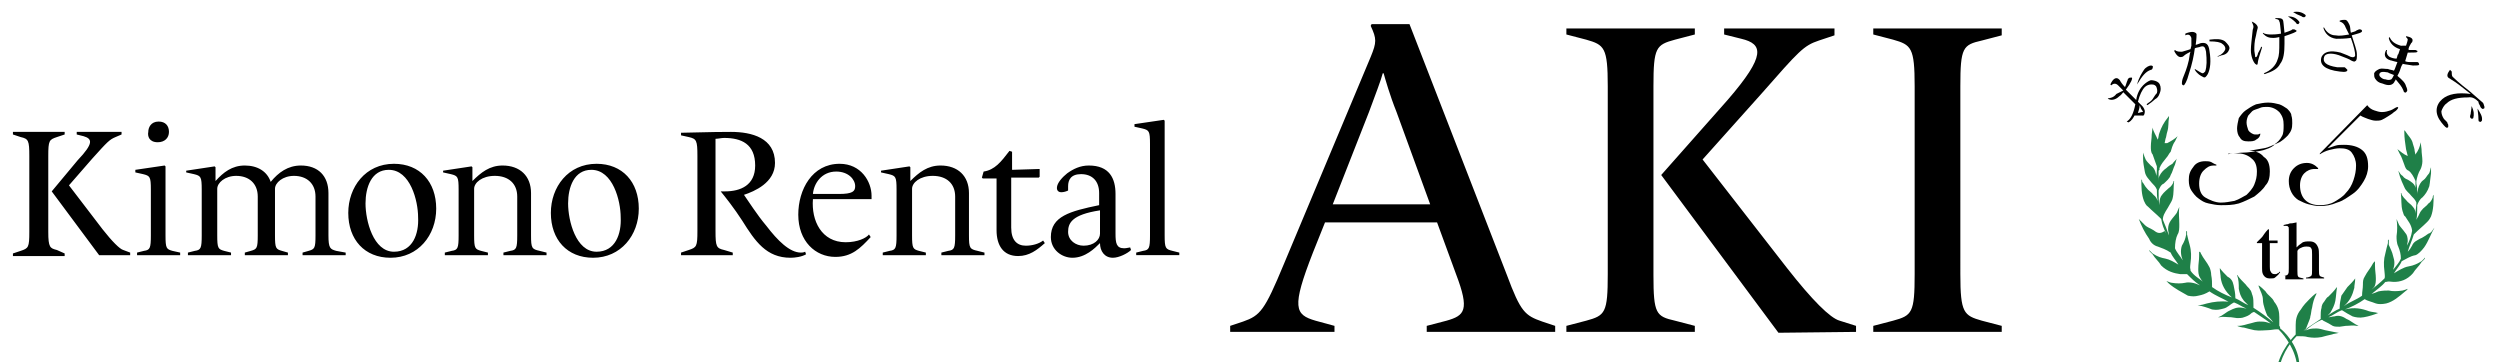 <?xml version="1.0" encoding="utf-8"?>
<!-- Generator: Adobe Illustrator 27.2.0, SVG Export Plug-In . SVG Version: 6.00 Build 0)  -->
<svg version="1.1" id="レイヤー_2_1_" xmlns="http://www.w3.org/2000/svg" xmlns:xlink="http://www.w3.org/1999/xlink" x="0px"
	 y="0px" width="290px" height="42px" viewBox="0 0 290 42" style="enable-background:new 0 0 290 42;" xml:space="preserve">
<style type="text/css">
	.st0{fill:#1F8048;}
</style>
<g>
	<g>
		<path d="M45.7,19c-3.3,0-5.3,2.7-5.3,5.7c0,3.1,1.9,5.2,4.9,5.2c3.2,0,5.3-2.6,5.3-5.7C50.6,21.1,48.7,19,45.7,19z M45.7,29.2
			c-2.4,0-3.3-3.6-3.3-5.6c0-1.9,0.7-3.9,2.7-3.9c2.5,0,3.4,3.6,3.4,5.5C48.6,27.1,47.9,29.2,45.7,29.2z M61.6,27.3v-4.9
			c0-2-1.3-3.2-3.3-3.2c-1.5,0-2.5,0.8-3.5,1.8h0v-1.6l-0.1-0.1l-3.3,0.5V20l0.9,0.2c0.8,0.2,0.9,0.3,0.9,1.8v5.3
			c0,1.5-0.1,1.7-0.8,1.8l-0.8,0.2v0.3h5v-0.3l-0.8-0.2c-0.7-0.2-0.8-0.3-0.8-1.8v-5.4c0-0.7,0.9-1.5,2.4-1.5c1.6,0,2.6,0.9,2.6,2.4
			v4.5c0,1.5-0.1,1.7-0.8,1.8l-0.8,0.2v0.3h5v-0.3l-0.8-0.2C61.7,28.9,61.6,28.8,61.6,27.3z M11.9,26.6l-3.9-5.1l2.7-3.1
			c1.8-2,2-2.2,2.7-2.5l0.7-0.3v-0.3H8.9v0.3l0.8,0.2c1,0.3,1.2,0.8-0.7,2.8L6,22.2l5.5,7.4l3.6,0v-0.3L14.3,29
			C13.9,28.9,13,28,11.9,26.6z M5.6,26.9v-8.8c0-1.8,0.1-1.9,1-2.2l0.9-0.3v-0.3h-6v0.3l0.9,0.3c0.9,0.2,1,0.4,1,2.2v8.8
			c0,1.8-0.1,1.9-1,2.2l-0.9,0.3v0.3h6v-0.3L6.6,29C5.8,28.8,5.6,28.7,5.6,26.9z M18.3,16.5c0.8,0,1.3-0.5,1.3-1.2
			c0-0.7-0.4-1.2-1.2-1.2c-0.9,0-1.2,0.7-1.2,1.2C17.1,15.8,17.3,16.5,18.3,16.5z M38.1,27.3v-4.9c0-2-1.2-3.2-3.2-3.2
			c-1.5,0-2.6,0.8-3.5,1.9h0c-0.4-1.2-1.5-1.9-3-1.9c-1.5,0-2.5,0.8-3.4,1.8h0v-1.6l-0.1-0.1l-3.3,0.5V20l0.9,0.2
			c0.8,0.2,0.9,0.3,0.9,1.8v5.3c0,1.5-0.1,1.7-0.8,1.8l-0.8,0.2v0.3h5v-0.3L26,29.1c-0.7-0.2-0.8-0.3-0.8-1.8v-5.4
			c0-0.7,0.9-1.5,2.2-1.5c1.5,0,2.5,0.9,2.5,2.4v4.5c0,1.5-0.1,1.6-0.8,1.8l-0.7,0.2v0.3h5v-0.3l-0.7-0.2c-0.7-0.2-0.8-0.3-0.8-1.8
			v-5.4c0-0.7,0.9-1.5,2.2-1.5c1.5,0,2.5,0.9,2.5,2.4v4.5c0,1.5-0.1,1.6-0.8,1.8l-0.7,0.2v0.3h5v-0.3L39,29.1
			C38.3,28.9,38.1,28.8,38.1,27.3z M69.2,19c-3.3,0-5.3,2.7-5.3,5.7c0,3.1,1.9,5.2,4.9,5.2c3.2,0,5.3-2.6,5.3-5.7
			C74.1,21.1,72.2,19,69.2,19z M69.2,29.2c-2.4,0-3.3-3.6-3.3-5.6c0-1.9,0.7-3.9,2.7-3.9c2.5,0,3.4,3.6,3.4,5.5
			C72.1,27.1,71.4,29.2,69.2,29.2z M19.2,27.3v-8l-0.1-0.1l-3.4,0.5V20l0.9,0.2c0.8,0.2,0.9,0.3,0.9,1.8v5.3c0,1.5-0.1,1.7-0.8,1.8
			l-0.8,0.2v0.3h5v-0.3L20,29.1C19.3,28.9,19.2,28.8,19.2,27.3z M92.9,29.3c-1.3,0-2.7-1.4-4-3.1c-1.1-1.3-2.1-2.9-2.6-3.6
			c1.2-0.4,3.6-1.4,3.6-3.7c0-2.9-2.7-3.6-5.1-3.6c-2.6,0-4.8,0.1-5.8,0.1v0.3l0.9,0.2c0.9,0.2,1,0.4,1,2.2v8.7c0,1.8-0.1,1.9-1,2.2
			L79,29.3v0.3h6v-0.3L84,29c-0.9-0.2-1-0.4-1-2.2V16.1c0.3,0,0.7-0.1,1-0.1c2,0,3.6,0.7,3.6,3.2c0,2.3-1.7,3-3.5,3h-0.5
			c0.5,0.6,1.6,2,2.5,3.4c1.5,2.4,2.8,4.3,5.6,4.3c0.5,0,1.3-0.1,1.8-0.4l-0.1-0.3C93.2,29.3,93,29.3,92.9,29.3z M98.1,28.1
			c-2.8,0-4-2.5-3.8-5h6.8c0-0.1,0-0.3,0-0.4c0-1.6-1.2-3.7-3.7-3.7c-3.2,0-4.8,3-4.8,5.9c0,3.1,2,4.9,4.3,4.9c1.9,0,2.9-1,4.1-2.3
			l-0.2-0.3C100.5,27.6,99.5,28.1,98.1,28.1z M97,19.9c1.4,0,2.2,0.9,2.2,1.7c0,0.6-0.3,0.9-1.9,0.9h-3C94.4,21.3,95.3,19.9,97,19.9
			z M130.4,28.8c-0.9,0-1-0.6-1-1.7v-4.6c0-1.8-0.7-3.3-3.1-3.3c-1,0-1.8,0.4-2.5,0.9c-0.5,0.4-1.2,1.1-1.2,1.7
			c0,0.4,0.3,0.5,0.5,0.5c0.3,0,0.6-0.1,0.8-0.2l0-0.1v-0.4c0-0.7,0.3-1.4,1.5-1.4c1.3,0,2.1,0.8,2.1,2.2v1.4
			c-3.4,0.7-5.6,1.3-5.6,3.7c0,1.5,1.3,2.4,2.5,2.4c1.5,0,2.6-1.1,3.2-1.7h0c0,0.9,0.5,1.7,1.5,1.7c0.7,0,1.7-0.5,2.1-0.9l-0.1-0.3
			C131,28.7,130.7,28.8,130.4,28.8z M127.6,27.1c0,0.7-0.7,1.4-1.9,1.4c-0.9,0-1.8-0.6-1.8-1.6c0-1,0.4-2,3.7-2.5V27.1z M135.1,27.3
			V14l-0.1-0.1l-3.4,0.5v0.3l0.9,0.2c0.8,0.2,0.9,0.3,0.9,1.8v10.6c0,1.5-0.1,1.7-0.8,1.8l-0.8,0.2v0.3h5v-0.3l-0.8-0.2
			C135.2,28.9,135.1,28.8,135.1,27.3z M119,28.5c-1,0-1.7-0.6-1.7-2.1v-5.8h3.2l0.1-0.1v-0.9l-3.2,0.1v-2.1l-0.3-0.1
			c-1,1.3-1.7,2.2-3,2.4l-0.2,0.7l0.1,0.1h1.6v6c0,1.8,0.8,3,2.5,3c1.3,0,2.2-0.7,3.1-1.5l-0.2-0.3C120.5,28.3,119.7,28.5,119,28.5z
			 M112.4,27.3v-4.9c0-2-1.3-3.2-3.3-3.2c-1.5,0-2.5,0.8-3.5,1.8h0v-1.6l-0.1-0.1l-3.3,0.5V20l0.9,0.2c0.8,0.2,0.9,0.3,0.9,1.8v5.3
			c0,1.5-0.1,1.7-0.8,1.8l-0.8,0.2v0.3h5v-0.3l-0.8-0.2c-0.7-0.2-0.8-0.3-0.8-1.8v-5.4c0-0.7,0.9-1.5,2.4-1.5c1.6,0,2.6,0.9,2.6,2.4
			v4.5c0,1.5-0.1,1.7-0.8,1.8l-0.8,0.2v0.3h5v-0.3l-0.8-0.2C112.5,28.9,112.4,28.8,112.4,27.3z M207.3,31.1l-9.8-12.6l6.8-7.6
			c4.4-5,4.9-5.6,6.7-6.2l1.8-0.6V3.3H200V4l2,0.5c2.5,0.6,2.9,1.9-1.6,7.1l-7.7,8.7l13.6,18.3l9-0.1v-0.7l-1.9-0.6
			C212.3,36.9,210.2,34.8,207.3,31.1z M229.9,4.7l2.3-0.6V3.3h-14.9V4l2.3,0.6c2.1,0.6,2.5,0.9,2.5,5.4v21.8c0,4.5-0.3,4.8-2.5,5.4
			l-2.3,0.6v0.7h14.9v-0.7l-2.3-0.6c-2.1-0.6-2.5-0.9-2.5-5.4V10C227.4,5.5,227.7,5.2,229.9,4.7z M191.8,31.9V10
			c0-4.5,0.3-4.8,2.5-5.4l2.3-0.6V3.3h-14.9V4l2.3,0.6c2.1,0.6,2.5,0.9,2.5,5.4v21.8c0,4.5-0.3,4.8-2.5,5.4l-2.3,0.6v0.7h14.9v-0.7
			l-2.3-0.6C192.1,36.7,191.8,36.4,191.8,31.9z M174.8,31.9L163.5,2.8h-4.4L159,3c0.7,1.5,0.7,1.9,0,3.6l-10.1,24.1
			c-2.2,5.3-2.7,5.9-4.7,6.6l-1.5,0.5v0.7h12.1v-0.7l-2.2-0.6c-2.4-0.7-2.8-1.5-0.3-7.9l1.4-3.5h13l2.2,6c1.6,4.2,1,4.8-1.1,5.4
			l-2.3,0.6v0.7h14.9v-0.7l-1.5-0.5C176.9,36.6,176.4,36.2,174.8,31.9z M154.6,23.7l4.2-10.7c0.7-1.9,1.4-3.7,1.6-4.5h0.1
			c0.2,0.7,0.7,2.5,1.5,4.5l3.9,10.7H154.6z"/>
	</g>
</g>
<g>
	<g>
		<path class="st0" d="M249.8,26.7c-0.3-0.2-0.7-0.3-1-0.6c-0.2-0.2-0.5-0.5-0.7-0.7l0,0l0,0c0.3,0.8,0.7,1.6,1.2,2.3
			c0.2,0.5,0.6,0.8,1,0.9c0.5,0.2,0.9,0.3,1.5,0.7c0.2,0.5,0.6,0.9,0.9,1.4c-0.5-0.3-1-0.6-1.5-0.7s-0.9-0.2-1.5-0.6
			c-0.1-0.1-0.2-0.2-0.3-0.3l-0.1-0.1c0,0,0,0.1,0.1,0.2l0.3,0.3c0.3,0.5,0.7,0.8,1,1.3c0.7,0.7,1.5,0.9,2.2,1c0.2,0,0.6,0,0.8,0
			c0.5,0.5,0.9,0.9,1.5,1.3l-0.5-0.2c-0.3-0.1-0.8-0.2-1.2-0.1c-0.5,0.1-1,0.1-1.6,0c-0.1,0-0.3-0.1-0.6-0.2
			c0.1,0.1,0.2,0.2,0.3,0.3c0.7,0.6,1.5,1,2.2,1.4c0.5,0.1,0.8,0.1,1.2,0c0.5-0.1,0.8-0.2,1.3-0.5c0.7,0.5,1.5,0.8,2.2,1.2
			c-0.9-0.1-1.7,0-2.5,0.2c-0.3,0.1-0.7,0.2-1,0.2h-0.1l0,0c0.6,0.1,1.2,0.3,1.7,0.5c0.6,0.1,0.9,0,1.3-0.1c0.5-0.1,0.8-0.5,1.2-0.7
			h0.1c0.5,0.2,0.9,0.5,1.4,0.7l-0.5-0.1c-0.6-0.1-1,0.1-1.4,0.3c-0.5,0.2-0.8,0.6-1.4,0.8l0,0h0.2c0.3-0.1,0.8,0,1.3,0l0.7,0.1
			c0.2,0,0.6,0,0.8-0.1c0.3-0.1,0.6-0.2,0.9-0.5l0.2-0.1h0.1c0.7,0.5,1.4,0.9,2,1.4c-0.1-0.1-0.2-0.1-0.5-0.2
			c-0.3-0.1-0.6-0.1-0.9-0.1s-0.7,0.1-1,0.2c-0.5,0.1-0.9,0.3-1.5,0.3c0,0,0,0-0.1,0c0.2,0.1,0.6,0.2,0.8,0.2
			c0.3,0.1,0.8,0.2,1.2,0.3c0.6,0.1,1.2,0,1.6,0c0.3,0,0.7-0.1,1-0.1h0.2c0.2,0.2,1.7,1.7,2.1,3.8h0.3c-0.2-2.1-1.8-3.6-2.2-3.9
			c0-0.1,0-0.2-0.1-0.3c0-0.3,0-0.7,0-1c0-0.6-0.1-1.2-0.6-1.8c-0.2-0.5-0.7-0.7-1-1.2c-0.2-0.2-0.5-0.5-0.8-0.7c0,0.1,0,0.1,0,0.1
			c0.2,0.6,0.5,1,0.5,1.6c0,0.3,0.1,0.7,0.2,1s0.2,0.6,0.3,0.8c0.2,0.2,0.5,0.5,0.7,0.8c-0.7-0.6-1.5-1.2-2.3-1.7c0-0.1,0-0.1,0-0.2
			v-0.2c0-0.3,0-0.7-0.1-1c-0.1-0.2-0.1-0.5-0.3-0.7c-0.1-0.2-0.3-0.3-0.5-0.6c-0.3-0.3-0.7-0.7-0.9-1c0-0.1-0.1-0.1-0.1-0.1l0,0
			c0.2,0.6,0.2,1,0.2,1.6c0.1,0.5,0.2,0.9,0.6,1.4l0.5,0.5c-0.5-0.2-1-0.6-1.5-0.8v-0.1c0-0.5-0.1-0.9-0.2-1.4s-0.3-0.8-0.7-1
			c-0.3-0.3-0.7-0.7-0.9-1l0,0v0.1c0,0.3,0.1,0.7,0.1,1c0.1,0.8,0.5,1.6,1.3,2.3l0,0c-0.8-0.3-1.6-0.7-2.3-1.2c0-0.5,0-0.9-0.1-1.4
			c0-0.3-0.1-0.7-0.2-0.9c-0.3-0.6-0.7-1-1-1.6c0-0.1-0.1-0.2-0.2-0.2c0,0.1,0,0.3,0,0.5c0,0.5-0.1,0.9-0.1,1.5c0,0.3,0,0.7,0.2,1
			c0.1,0.2,0.3,0.5,0.5,0.6c-0.6-0.5-1.2-0.8-1.6-1.4v-0.1c-0.1-0.3,0-0.6,0-0.8c0.1-0.7,0.1-1.4-0.1-2.1c-0.1-0.3-0.2-0.8-0.3-1.2
			v-0.3c0,0,0-0.1-0.1-0.1v0.1c0,0.1,0,0.2,0,0.3c-0.1,0.5-0.2,0.8-0.5,1.3c-0.2,0.6-0.1,1.2,0.1,1.7c-0.3-0.5-0.7-0.9-0.9-1.4
			c0-0.6,0.1-1.2,0.3-1.6c0.2-0.3,0.2-0.7,0.2-1.2c0-0.7-0.1-1.3,0-2l0,0l0,0c-0.1,0.2-0.2,0.5-0.3,0.7c-0.2,0.3-0.5,0.6-0.7,0.9
			s-0.3,0.6-0.3,1c0,0.2,0.1,0.5,0.1,0.7c-0.2-0.6-0.5-1.3-0.7-1.8v-0.2c0.1-0.6,0.5-1,0.8-1.6c0.1-0.2,0.2-0.3,0.3-0.6
			c0.2-0.7,0.1-1.4,0.2-2.1c-0.1,0-0.1,0.1-0.1,0.2c-0.1,0.2-0.3,0.5-0.5,0.6c-0.2,0.2-0.6,0.5-0.8,0.8c-0.2,0.2-0.3,0.6-0.3,0.9
			v0.3c-0.1-0.5-0.1-1-0.1-1.5l0,0v-0.2c0.1-0.3,0.3-0.7,0.6-0.8c0.3-0.3,0.7-0.6,0.8-1c0.2-0.3,0.3-0.8,0.5-1.2l0.2-0.7l0,0l0,0
			c-0.1,0.2-0.3,0.3-0.5,0.6c-0.2,0.1-0.5,0.3-0.7,0.5c-0.3,0.2-0.6,0.5-0.8,0.9c-0.1,0.2-0.1,0.3-0.1,0.6c0-0.5,0-0.8,0-1.2
			c0,0,0,0,0.1-0.1c0-0.1,0-0.1,0-0.2c0.2-0.5,0.5-0.8,0.8-1.2c0.2-0.2,0.3-0.5,0.5-0.7c0.1-0.3,0.2-0.8,0.5-1.2l0.3-0.6l0,0
			c-0.3,0.3-0.8,0.6-1.2,0.8h-0.3l0.1-0.5c0.1-0.2,0.1-0.5,0.2-0.8c0.2-0.6,0.1-1.2,0.2-1.6c0-0.1,0-0.1,0-0.2
			c-0.1,0-0.1,0.1-0.1,0.1c-0.5,0.6-0.8,1.2-1,1.8c-0.1,0.2-0.1,0.6-0.2,0.8l0,0c-0.2-0.5-0.5-0.9-0.6-1.4l0,0l-0.1,0.8
			c0,0.5-0.1,0.9-0.1,1.4c0,0.3,0,0.7,0.2,0.9c0.2,0.5,0.3,0.9,0.5,1.4c0,0.1,0,0.1,0,0.2c0,0,0,0,0,0.1c0,0.2,0,0.6-0.1,0.8v-0.2
			c-0.1-0.5-0.3-0.8-0.6-1c-0.2-0.2-0.5-0.5-0.6-0.7s-0.2-0.5-0.3-0.8v-0.1l0,0c0,0.2,0,0.6,0,0.8c0,0.5,0.1,0.9,0.2,1.5
			s0.5,0.9,0.8,1.3c0.2,0.2,0.5,0.5,0.6,0.8c0,0.5,0,0.8,0.1,1.3c-0.1-0.2-0.2-0.5-0.5-0.7c-0.2-0.3-0.6-0.5-0.8-0.8
			c-0.2-0.2-0.3-0.5-0.5-0.7c0-0.1,0-0.2-0.1-0.3c0,0.9,0,1.7,0.3,2.5c0.1,0.2,0.2,0.5,0.5,0.7c0.5,0.5,0.9,0.8,1.4,1.3l0.1,0.1
			c0.1,0.6,0.3,1.2,0.6,1.7l-0.2-0.3C250.5,27.2,250.2,27,249.8,26.7z"/>
	</g>
</g>
<g>
	<g>
		<path class="st0" d="M268,36.7c0.1-0.3,0.1-0.7,0.2-1c0.1-0.6,0.2-1,0.5-1.6c0,0,0,0,0-0.1c-0.3,0.2-0.6,0.5-0.8,0.7
			c-0.3,0.3-0.7,0.7-1,1.2c-0.5,0.6-0.6,1.2-0.6,1.8c0,0.3,0,0.7,0,1v0.1c-0.2,0.2-1.8,1.8-2.2,4h0.3c0.3-2,1.7-3.5,2-3.8
			c0.1,0,0.2,0,0.3,0c0.3,0,0.7,0,1,0.1c0.6,0.1,1,0.1,1.6,0c0.3-0.1,0.8-0.2,1.2-0.3c0.2-0.1,0.6-0.1,0.8-0.2h-0.1
			c-0.5-0.1-1-0.2-1.5-0.3c-0.3-0.1-0.7-0.2-1-0.2c-0.2,0-0.6,0-0.9,0.1s-0.6,0.2-0.8,0.5c0.7-0.6,1.4-1.2,2.3-1.6
			c0.1,0,0.1,0,0.2,0.1l0.2,0.1c0.2,0.1,0.6,0.3,0.9,0.5c0.2,0.1,0.5,0.1,0.8,0.1l0.7-0.1c0.5,0,0.8-0.1,1.3,0h0.2l0,0
			c-0.5-0.2-0.9-0.6-1.4-0.8c-0.3-0.2-0.8-0.5-1.4-0.3c-0.2,0-0.5,0.1-0.7,0.1c0.5-0.2,1-0.6,1.5-0.8h0.1c0.3,0.2,0.8,0.5,1.2,0.7
			c0.3,0.1,0.8,0.2,1.3,0.1c0.6-0.1,1.2-0.3,1.7-0.5l0,0h-0.1c-0.3-0.1-0.7-0.1-1-0.2c-0.8-0.3-1.7-0.5-2.8-0.2l0,0
			c0.8-0.3,1.6-0.7,2.3-1.2c0.3,0.2,0.8,0.3,1.3,0.5c0.3,0.1,0.7,0.1,1.2,0c0.8-0.2,1.5-0.8,2.2-1.4c0.1-0.1,0.2-0.1,0.3-0.3
			c-0.2,0.1-0.3,0.1-0.6,0.2c-0.6,0.1-1.2,0.1-1.6,0c-0.3,0-0.7,0-1.2,0.1c-0.2,0.1-0.5,0.2-0.8,0.3c0.6-0.5,1.2-0.9,1.6-1.4h0.1
			c0.3-0.1,0.6,0,0.9,0c0.7,0,1.5-0.2,2.2-1c0.3-0.5,0.7-0.8,1-1.3l0.3-0.3c0,0,0.1-0.1,0.1-0.2c0,0-0.1,0-0.1,0.1
			c-0.1,0.1-0.2,0.2-0.3,0.3c-0.5,0.3-0.9,0.5-1.5,0.6s-1.2,0.5-1.7,0.8c0.3-0.5,0.7-0.9,0.9-1.4c0.6-0.3,1-0.6,1.6-0.7
			c0.3-0.1,0.7-0.5,1-0.9c0.5-0.7,0.8-1.6,1.2-2.3l0,0l0,0c-0.2,0.2-0.3,0.6-0.7,0.7c-0.3,0.2-0.7,0.5-1,0.6
			c-0.3,0.2-0.7,0.3-0.9,0.8c-0.1,0.2-0.3,0.5-0.5,0.7c0.2-0.7,0.5-1.3,0.7-2l0.1-0.1c0.5-0.5,0.9-0.8,1.4-1.3
			c0.2-0.2,0.3-0.3,0.5-0.7c0.3-0.8,0.3-1.7,0.3-2.5c-0.1,0.1-0.1,0.2-0.1,0.3c-0.1,0.3-0.3,0.6-0.5,0.7c-0.2,0.3-0.6,0.5-0.8,0.8
			c-0.2,0.2-0.3,0.6-0.5,0.9l-0.1,0.2c0.1-0.5,0.1-1,0.1-1.5l0,0v-0.2c0.1-0.3,0.3-0.7,0.6-0.9c0.3-0.3,0.6-0.7,0.8-1.3
			c0.1-0.5,0.1-0.9,0.2-1.5c0-0.2,0-0.6,0-0.8l0,0v0.1c-0.1,0.2-0.1,0.6-0.3,0.8c-0.2,0.2-0.3,0.5-0.6,0.7c-0.3,0.2-0.5,0.6-0.6,1
			c0,0.2-0.1,0.3-0.1,0.6c0-0.5,0-0.8-0.1-1.2c0,0,0,0,0-0.1s0-0.1,0-0.2c0.1-0.5,0.2-0.9,0.5-1.4c0.1-0.2,0.2-0.6,0.2-0.9
			c0-0.5-0.1-0.9-0.1-1.4l-0.1-0.8l0,0c-0.1,0.6-0.3,1-0.6,1.4V18l-0.1-0.5c0-0.2-0.1-0.5-0.2-0.8c-0.1-0.6-0.6-1-0.9-1.5l-0.1-0.1
			c0,0,0,0.1,0,0.2c0,0.7,0.1,1.3,0.2,2l0.2,0.8l0,0c-0.5-0.2-0.8-0.5-1.2-0.8l0,0l0.3,0.6c0.2,0.3,0.3,0.7,0.5,1.2
			c0.1,0.3,0.2,0.6,0.5,0.7c0.3,0.2,0.6,0.7,0.8,1.2c0,0.1,0,0.1,0,0.2v0.1c0,0.2,0,0.6,0,0.8v-0.3c-0.1-0.5-0.5-0.7-0.8-0.9
			c-0.2-0.1-0.5-0.2-0.7-0.5c-0.2-0.1-0.3-0.3-0.5-0.6l0,0l0,0l0.2,0.7c0.1,0.3,0.3,0.8,0.5,1.2c0.2,0.5,0.6,0.7,0.8,1
			c0.2,0.2,0.5,0.5,0.6,0.8c0,0.5-0.1,0.8-0.1,1.3c0-0.3-0.1-0.6-0.3-0.8c-0.2-0.3-0.6-0.5-0.8-0.8c-0.2-0.2-0.3-0.3-0.5-0.6
			c0-0.1,0-0.2-0.1-0.2c0.1,0.7,0,1.4,0.2,2.1c0.1,0.2,0.1,0.5,0.3,0.6c0.3,0.5,0.7,0.9,0.8,1.6v0.1c-0.1,0.6-0.3,1.2-0.6,1.7
			l0.1-0.5c0-0.5-0.1-0.8-0.3-1c-0.2-0.3-0.5-0.6-0.7-0.9c-0.1-0.2-0.2-0.5-0.3-0.7l0,0l0,0c0.1,0.7,0.1,1.3,0,2
			c0,0.3,0,0.8,0.2,1.2c0.2,0.5,0.3,0.9,0.3,1.4c-0.2,0.5-0.6,0.9-0.9,1.3c0.2-0.6,0.2-1,0-1.6c-0.1-0.5-0.3-0.8-0.5-1.3
			c0-0.1,0-0.2,0-0.3v-0.3c-0.1,0-0.1,0.1-0.1,0.1v0.3c-0.1,0.3-0.2,0.8-0.3,1.2c-0.2,0.7-0.2,1.3-0.1,2.1c0,0.2,0.1,0.6,0,0.8
			c-0.5,0.5-0.9,0.8-1.5,1.3c0.1-0.1,0.2-0.2,0.3-0.3c0.2-0.3,0.2-0.7,0.2-1c0-0.5-0.1-0.9-0.1-1.5c0-0.1,0-0.2,0-0.5
			c-0.1,0.1-0.1,0.1-0.2,0.2c-0.3,0.6-0.7,1-1,1.6c-0.2,0.3-0.2,0.6-0.2,0.9c0,0.5-0.1,0.8-0.1,1.3c-0.7,0.5-1.4,0.7-2.1,1.2
			c0.7-0.6,1-1.3,1.2-2.1c0-0.3,0.1-0.7,0.1-1v-0.1l0,0c-0.2,0.3-0.6,0.7-0.9,1c-0.2,0.3-0.5,0.7-0.7,1c-0.1,0.5-0.2,0.9-0.2,1.4
			v0.1c-0.5,0.2-0.9,0.5-1.4,0.8l0.3-0.3c0.3-0.5,0.5-0.9,0.6-1.4c0.1-0.6,0.1-1,0.2-1.6l0,0l-0.1,0.1c-0.2,0.3-0.6,0.7-0.9,1
			c-0.2,0.1-0.3,0.3-0.5,0.6c-0.2,0.2-0.3,0.5-0.3,0.7c-0.1,0.3-0.1,0.7-0.1,1v0.2V37c-0.7,0.5-1.4,0.9-2,1.4l0.3-0.3
			C267.9,37.1,268,36.9,268,36.7z"/>
	</g>
</g>
<path d="M259.1,17.8c0.3,0,0.7-0.1,1.2-0.1s0.8-0.1,1.3-0.1c0.5-0.1,0.8-0.1,1.3-0.3c0.3-0.1,0.8-0.3,1-0.6c0.3-0.2,0.6-0.5,0.8-0.9
	c0.2-0.3,0.2-0.8,0.2-1.3c0-0.6-0.1-1-0.5-1.5c-0.3-0.3-0.8-0.6-1.4-0.6c-0.2,0-0.6,0-0.8,0.1s-0.6,0.2-0.8,0.3s-0.3,0.3-0.6,0.6
	c-0.1,0.2-0.2,0.5-0.2,0.8s0.1,0.6,0.2,0.9c0.1,0.2,0.5,0.5,0.8,0.5c0.1,0,0.3,0,0.3,0c0.1,0,0.2-0.1,0.3-0.1c0,0.2-0.1,0.5-0.5,0.7
	c-0.2,0.2-0.6,0.2-0.9,0.2c-0.5,0-0.8-0.1-1-0.5c-0.2-0.2-0.3-0.6-0.3-1c0-0.3,0.1-0.8,0.2-1.2c0.2-0.3,0.5-0.7,0.8-0.9
	s0.7-0.5,1.2-0.7c0.5-0.1,0.9-0.2,1.4-0.2s0.9,0.1,1.3,0.2c0.3,0.1,0.6,0.3,0.9,0.5c0.2,0.2,0.5,0.5,0.5,0.8
	c0.1,0.3,0.1,0.6,0.1,0.9c0,0.6-0.1,0.9-0.5,1.4c-0.3,0.3-0.7,0.7-1.2,0.9c-0.5,0.2-1,0.5-1.6,0.6s-1.2,0.2-1.7,0.3l0,0
	c0.7,0,1.3,0.2,1.7,0.7c0.5,0.3,0.7,0.9,0.7,1.7c0,0.6-0.1,1.2-0.5,1.6c-0.3,0.5-0.8,0.9-1.3,1.3c-0.6,0.3-1.2,0.6-1.8,0.8
	c-0.7,0.2-1.4,0.2-2.1,0.2c-0.5,0-0.9-0.1-1.4-0.2s-0.8-0.3-1.2-0.6c-0.3-0.2-0.6-0.6-0.8-0.9c-0.2-0.3-0.3-0.7-0.3-1.2
	c0-0.6,0.1-1,0.5-1.5c0.3-0.5,0.8-0.7,1.4-0.7c0.2,0,0.5,0,0.7,0.1s0.3,0.2,0.6,0.3v0.1c-0.1,0-0.2,0-0.3,0c-0.5,0-0.8,0.2-1.2,0.6
	c-0.3,0.3-0.5,0.8-0.5,1.5s0.2,1.3,0.7,1.6c0.5,0.3,1.2,0.6,1.8,0.6c0.6,0,1-0.1,1.6-0.2c0.6-0.2,1-0.5,1.4-0.7
	c0.3-0.3,0.7-0.7,0.9-1.2c0.2-0.5,0.3-0.9,0.3-1.5c0-0.7-0.2-1.2-0.6-1.5c-0.3-0.3-0.9-0.6-1.5-0.6
	C259.5,17.8,259.2,17.8,259.1,17.8c-0.2,0-0.5,0-0.6,0.1v-0.1H259.1z"/>
<path d="M264.2,27.9v0.3h-0.9v2.7c0,0.2,0,0.5,0.1,0.6c0.1,0.2,0.2,0.3,0.5,0.3c0.1,0,0.2,0,0.3-0.1c0.1,0,0.2-0.1,0.2-0.2l0.1,0.1
	l-0.1,0.1c-0.1,0.2-0.3,0.3-0.5,0.5c-0.1,0.1-0.3,0.1-0.6,0.1c-0.3,0-0.6-0.1-0.8-0.5c-0.1-0.2-0.1-0.5-0.1-0.7v-2.9h-0.6l0,0l0,0
	c0,0,0,0,0-0.1s0.1,0,0.1-0.1c0.2-0.2,0.3-0.3,0.5-0.5c0.1-0.1,0.3-0.5,0.7-0.9h0.1c0,0,0,0,0,0.1v1.2
	C263.3,27.9,264.2,27.9,264.2,27.9z"/>
<path d="M264.9,32c0.2,0,0.5-0.1,0.5-0.2c0.1-0.1,0.1-0.3,0.1-0.7v-4.5c0-0.2,0-0.3-0.1-0.3c0-0.1-0.1-0.1-0.3-0.1H265h-0.1v-0.1
	c0.1,0,0.3-0.1,0.5-0.1c0.2-0.1,0.3-0.1,0.5-0.1l0.5-0.1l0,0v2.9c0.2-0.2,0.3-0.3,0.6-0.5c0.2-0.2,0.6-0.2,0.9-0.2
	c0.5,0,0.8,0.2,1,0.7c0.1,0.2,0.1,0.6,0.1,0.9v1.7c0,0.3,0,0.6,0.1,0.7c0.1,0.1,0.2,0.1,0.5,0.2v0.1h-2.1v-0.1
	c0.2,0,0.5-0.1,0.6-0.2c0.1-0.1,0.1-0.3,0.1-0.7v-1.8c0-0.3,0-0.6-0.1-0.7c-0.1-0.2-0.3-0.2-0.6-0.2s-0.5,0.1-0.7,0.2
	s-0.3,0.3-0.3,0.3v2.3c0,0.3,0,0.6,0.1,0.7c0.1,0.1,0.2,0.1,0.6,0.2v0.1h-2.1V32C265.1,32,264.9,32,264.9,32z"/>
<path d="M246.3,10.5l-0.6-0.6c-0.3-0.3-0.6-0.2-0.8,0l-0.1-0.1c0.3-0.7,0.7-0.9,1-0.6l0.1,0.1c0.1,0.2,0.3,0.5,0.6,0.8
	c0.1-0.2,0.2-0.6,0.3-0.8c0-0.1,0.1-0.2,0.1-0.2C247,9,247.1,9,247.2,9c0.1,0,0.1,0,0.1,0c0.1,0.1-0.1,0.6-0.7,1.4l0,0l1.2,1.2
	c0.1-0.8,0.5-1.4,0.8-1.7s0.6-0.5,0.9-0.6c0.3,0,0.7,0.1,0.9,0.3c0.2,0.2,0.3,0.6,0.2,1c-0.1,0.3-0.2,0.7-0.6,0.9
	c-0.2,0.2-0.6,0.5-0.9,0.7l-0.1-0.1c0.2-0.2,0.5-0.3,0.7-0.6s0.3-0.5,0.5-0.7c0.1-0.3,0-0.6-0.1-0.8c-0.2-0.2-0.3-0.2-0.6-0.2
	c-0.2,0-0.5,0.1-0.7,0.3c-0.3,0.3-0.6,0.9-0.8,1.7l0.5,0.5c0.2,0.2,0.3,0.5,0.3,0.6c0,0.3-0.1,0.6-0.3,0.5h-0.9
	c-0.1,0.2-0.3,0.6-0.7,0.8l-0.2-0.1c0.5-0.3,0.8-1,1-2l-1.4-1.4c-0.1,0.1-0.2,0.3-0.5,0.5c-0.3,0.3-0.8,0.5-1.2,0.3l-0.1-0.1
	c0.3,0,0.7-0.1,1-0.5C245.9,10.7,246.1,10.6,246.3,10.5z M248,13.1c0.2,0,0.3-0.1,0.5-0.1s0-0.1,0-0.2c-0.1-0.1-0.2-0.3-0.3-0.6
	C248.2,12.5,248.1,12.8,248,13.1L248,13.1z M247.9,9.8c0.2-0.8,0.6-1.4,0.8-1.7c0.2-0.3,0.6-0.5,0.8-0.5c0.2,0,0.3,0.1,0.2,0.3
	c0,0.1-0.1,0.2-0.2,0.2C248.9,8.3,248.5,8.8,247.9,9.8L247.9,9.8L247.9,9.8z"/>
<path d="M254.2,5.3c0-0.3,0-0.7,0-0.9c-0.1-0.3-0.3-0.5-0.7-0.3V3.9c0.2-0.1,0.6-0.2,0.8-0.2s0.5,0.1,0.5,0.3c0,0.1,0,0.5-0.1,1.2
	c0.1,0,0.3-0.1,0.6-0.2c0.6-0.1,0.9,0.1,1,0.9c0.2,1.2,0.1,2.1-0.2,2.7c-0.2,0.3-0.3,0.5-0.6,0.3c-0.2-0.1-0.6-0.3-0.9-0.8V8
	c0.5,0.3,0.8,0.5,0.9,0.5s0.2-0.1,0.3-0.2C256,7.7,256,7,255.9,6c-0.1-0.5-0.2-0.7-0.6-0.6c-0.2,0.1-0.5,0.1-0.7,0.2
	c-0.1,0.8-0.3,1.8-0.7,3c-0.2,0.8-0.5,1.3-0.6,1.3s-0.2-0.1-0.2-0.2s0-0.3,0.1-0.6c0.2-0.5,0.5-1.2,0.7-2.1c0.1-0.5,0.1-0.8,0.2-1
	c-0.2,0.1-0.6,0.3-0.8,0.5c-0.1,0.1-0.2,0.1-0.2,0.1c-0.3,0.1-0.6-0.1-0.9-0.7l0.1-0.1c0.2,0.2,0.5,0.2,0.8,0.2
	c0.1,0,0.3-0.1,0.7-0.2l0.3-0.1L254.2,5.3z M257.3,6.5c0.5-0.2,0.7-0.5,0.8-0.7s0-0.5-0.3-0.7c-0.2-0.2-0.7-0.3-1.5-0.3V4.6
	c0.8-0.1,1.4-0.1,1.8,0.2c0.3,0.3,0.6,0.6,0.5,0.9s-0.3,0.6-0.8,0.7c-0.1,0-0.3,0.1-0.6,0.2L257.3,6.5z"/>
<path d="M262.3,5.4l0.1,0.1c-0.3,0.9-0.5,1.6-0.5,1.8s-0.1,0.3-0.3,0.1c-0.2-0.2-0.5-0.8-0.5-1.6c0-0.5,0.1-1.2,0.2-2.2
	c0-0.2,0.1-0.3,0.1-0.5s-0.1-0.3-0.2-0.6l0,0c0.5,0.2,0.7,0.5,0.7,0.7c0,0.1-0.1,0.3-0.2,0.9c-0.2,0.7-0.2,1.3-0.2,1.7
	c0,0.2,0.1,0.6,0.1,0.8c0.1,0.1,0.2,0,0.3-0.3C261.9,6.1,262.2,5.8,262.3,5.4z M264.6,3.9c-0.1-0.8-0.1-1.3-0.2-1.4
	c0-0.2-0.2-0.3-0.5-0.3l0.1-0.1h0.1c0.3,0,0.6,0,0.7,0.2c0.1,0.1,0.1,0.7,0.2,1.5c0.3-0.1,0.6-0.2,0.8-0.3c0.1-0.1,0.1-0.1,0.2-0.1
	s0.2,0,0.3,0.1c0.1,0,0.1,0.1,0.1,0.1c0,0.1-0.5,0.3-1.4,0.6v0.1c0,0.1,0,0.5,0,0.8c0,1-0.1,1.8-0.5,2.3c-0.3,0.6-0.9,0.9-1.8,1.2
	l-0.1-0.1c0.8-0.3,1.4-0.9,1.6-1.6c0.2-0.5,0.2-1,0.2-2c0-0.2,0-0.5,0-0.6c-0.1,0-0.3,0.1-0.7,0.1c-0.5,0-0.8-0.1-1.2-0.5V3.8
	c0.3,0.2,0.7,0.2,1,0.2C264.2,4,264.5,3.9,264.6,3.9z M265.4,1.9c0.6,0,1,0.2,1.3,0.6c0.1,0.1,0,0.2-0.1,0.3c-0.1,0-0.2,0-0.3-0.2
	C266,2.3,265.7,2.1,265.4,1.9L265.4,1.9z M266,1.4c0.6-0.1,1,0,1.4,0.3c0.1,0.1,0.1,0.2-0.1,0.3c-0.1,0-0.2,0-0.3-0.1
	C266.5,1.7,266.3,1.6,266,1.4L266,1.4z"/>
<path d="M272.1,3.2C272.1,3.1,272.1,3.1,272.1,3.2c-0.1-0.3-0.3-0.6-0.7-0.7V2.4c0.2-0.1,0.5-0.1,0.6-0.1c0.2,0,0.3,0.1,0.5,0.5
	s0.1,0.7,0.2,1c0.2-0.1,0.5-0.1,0.7-0.3c0.1,0,0.2-0.1,0.3-0.1c0.2,0,0.3,0.1,0.3,0.2c0,0.2-0.5,0.3-1.2,0.5c0.3,1,0.6,1.7,0.6,2.2
	s0,0.7-0.2,0.8c-0.1,0.1-0.3,0-0.5-0.1c-0.1-0.1-0.6-0.3-1.4-0.6c-0.9-0.3-1.6-0.2-1.7,0.2c-0.2,0.6,0.2,1,1.5,1.2
	c0.2,0,0.3,0,0.6,0c0.1,0,0.1,0,0.2,0s0.1,0,0.2,0.1c0.1,0.1,0.1,0.1,0.2,0.2c0,0.2-0.2,0.3-0.9,0.2c-1.7-0.2-2.4-0.8-2.1-1.7
	c0.3-0.6,1-0.8,2.2-0.5c0.2,0.1,0.6,0.2,1.2,0.5c0.3,0.1,0.5,0,0.5-0.2c0-0.3-0.1-0.9-0.5-2c-0.7,0.1-1.3,0.1-1.7,0.1
	c-0.8-0.1-1.3-0.6-1.5-1.3h0.1c0.3,0.6,0.8,0.9,1.3,0.9c0.5,0.1,1,0,1.6-0.1L272.1,3.2z"/>
<path d="M279.1,5.3c0.1-0.3,0.2-0.6,0.2-0.7s-0.1-0.2-0.2-0.3V4.2c0.6,0.1,0.9,0.3,0.7,0.7c0,0,0,0-0.1,0.1
	c-0.1,0.2-0.2,0.3-0.3,0.6v0.1v0.1c0.2,0,0.3,0,0.5,0s0.2,0,0.3,0c0.2,0.1,0.3,0.1,0.2,0.2c0,0.1-0.3,0.1-0.9,0.1
	c-0.1,0-0.1,0-0.2,0c-0.1,0.3-0.2,0.7-0.3,1c0.2,0.1,0.5,0.1,0.6,0.1s0.3,0,0.6,0c0.1,0,0.2,0,0.2,0c0.1,0,0.2,0.1,0.2,0.2
	s0.1,0.1,0,0.1c0,0.1-0.3,0.1-0.7,0.1c-0.5-0.1-0.8-0.1-1.2-0.2c0,0,0,0.1-0.1,0.2c-0.1,0.2-0.2,0.6-0.3,0.8l-0.2,0.4
	c0.6,0.5,0.9,0.8,1,1.2c0.1,0.2,0.2,0.5,0.1,0.6s-0.1,0.2-0.3,0.1c0,0-0.1-0.1-0.1-0.2c-0.2-0.5-0.5-0.8-0.9-1.3
	c0,0.1-0.1,0.2-0.1,0.2c-0.2,0.5-0.7,0.6-1.4,0.3c-0.5-0.1-0.7-0.3-0.9-0.6c-0.1-0.2-0.1-0.3-0.1-0.6c0.1-0.2,0.2-0.3,0.6-0.5
	c0.3-0.1,0.6,0,1,0c0.2,0.1,0.5,0.1,0.7,0.2l0,0l0.1-0.2l0.3-0.8c-0.5-0.1-0.7-0.2-0.8-0.2c-0.7-0.2-0.8-0.7-0.5-1.2h0.1
	c-0.1,0.3,0,0.6,0.3,0.8c0.2,0.1,0.5,0.2,0.8,0.2c0.1-0.2,0.1-0.5,0.2-0.5l0.2-0.6c-0.7-0.2-1.2-0.7-1.3-1.3l0.1-0.1
	c0.2,0.5,0.6,0.8,1.3,1H279.1z M277.7,8.7c-0.2-0.1-0.6-0.2-0.7-0.3c-0.6-0.1-0.9-0.1-1,0.2c0,0.1,0,0.2,0.1,0.3s0.3,0.3,0.6,0.3
	c0.3,0.1,0.5,0.1,0.7,0C277.5,9.1,277.6,8.9,277.7,8.7z"/>
<path d="M284.4,8.3c0,0.2,0,0.5,0.1,0.6s0.7,0.7,2,1.7c0.9,0.8,1.4,1.2,1.5,1.3s0.1,0.2,0.2,0.5c0,0.1,0,0.2-0.1,0.2
	c-0.1,0.1-0.2,0-0.3-0.1c0,0-0.1-0.1-0.1-0.2c-0.1-0.2-0.2-0.3-0.2-0.5c-0.3-0.3-0.7-0.6-1.2-0.5c-1.2,0-2,0.2-2.5,0.7
	c-0.3,0.2-0.5,0.6-0.6,0.9c0,0.3,0.1,0.6,0.3,0.9c0.1,0.1,0.2,0.2,0.3,0.3c0.1,0.1,0.1,0.1,0.1,0.2c0.1,0.1,0.1,0.2,0.1,0.3
	s0,0.2-0.1,0.2c-0.1,0.1-0.3-0.1-0.7-0.6c-0.8-1-0.7-2,0.1-2.7c0.7-0.6,1.8-0.8,3.3-0.6c-0.9-0.7-1.6-1.3-2.3-1.7
	c-0.1-0.1-0.2-0.1-0.3-0.2c-0.2-0.2-0.1-0.5,0.2-0.9L284.4,8.3z M286.7,12.3c0.3,0.6,0.3,1,0.2,1.4c-0.1,0.1-0.2,0.1-0.3,0
	c-0.1-0.1-0.1-0.2,0-0.5C286.6,13,286.7,12.7,286.7,12.3L286.7,12.3z M287.4,12.6c0.3,0.5,0.6,0.9,0.5,1.4c-0.1,0.1-0.1,0.2-0.3,0.1
	c-0.1,0-0.1-0.2-0.1-0.3C287.5,13.3,287.4,12.9,287.4,12.6L287.4,12.6z"/>
<path d="M274.6,12.2c0.2,0.3,0.5,0.5,0.8,0.6s0.6,0.2,0.9,0.2c0.4,0,0.7-0.1,1-0.2c0.3-0.1,0.5-0.3,0.8-0.4l0.1,0.1
	c-0.1,0.2-0.3,0.4-0.5,0.5c-0.2,0.2-0.4,0.3-0.7,0.5s-0.5,0.3-0.7,0.4c-0.2,0.1-0.5,0.1-0.7,0.1c-0.3,0-0.6-0.1-0.9-0.2
	c-0.2-0.1-0.6-0.2-0.9-0.4l-3.8,3.8l0,0c0.3-0.1,0.6-0.2,0.9-0.3c0.3-0.1,0.6-0.1,1-0.1c0.9,0,1.6,0.2,2.1,0.6s0.7,1,0.7,1.9
	c0,0.6-0.2,1.2-0.5,1.7s-0.7,1.1-1.3,1.5s-1.1,0.8-1.8,1c-0.7,0.3-1.3,0.4-2,0.4c-0.5,0-0.9-0.1-1.3-0.2s-0.8-0.3-1.2-0.5
	c-0.3-0.2-0.6-0.5-0.8-0.9c-0.2-0.4-0.3-0.8-0.3-1.3c0-0.6,0.2-1.1,0.6-1.5s0.9-0.6,1.5-0.6c0.5,0,0.9,0.2,1.3,0.6v0.1
	c-0.1,0-0.1,0-0.2,0s-0.1,0-0.2,0c-0.5,0-0.9,0.2-1.2,0.5s-0.5,0.8-0.5,1.4c0,0.7,0.2,1.3,0.6,1.7c0.4,0.4,1,0.6,1.7,0.6
	c0.6,0,1.2-0.1,1.7-0.4s1-0.6,1.3-1c0.4-0.4,0.7-0.9,0.9-1.5c0.2-0.6,0.3-1.1,0.3-1.7s-0.2-1.1-0.5-1.5s-0.8-0.5-1.4-0.5
	c-0.4,0-0.8,0.1-1.2,0.2c-0.4,0.1-0.8,0.3-1.1,0.5v-0.1L274.6,12.2z"/>
</svg>
